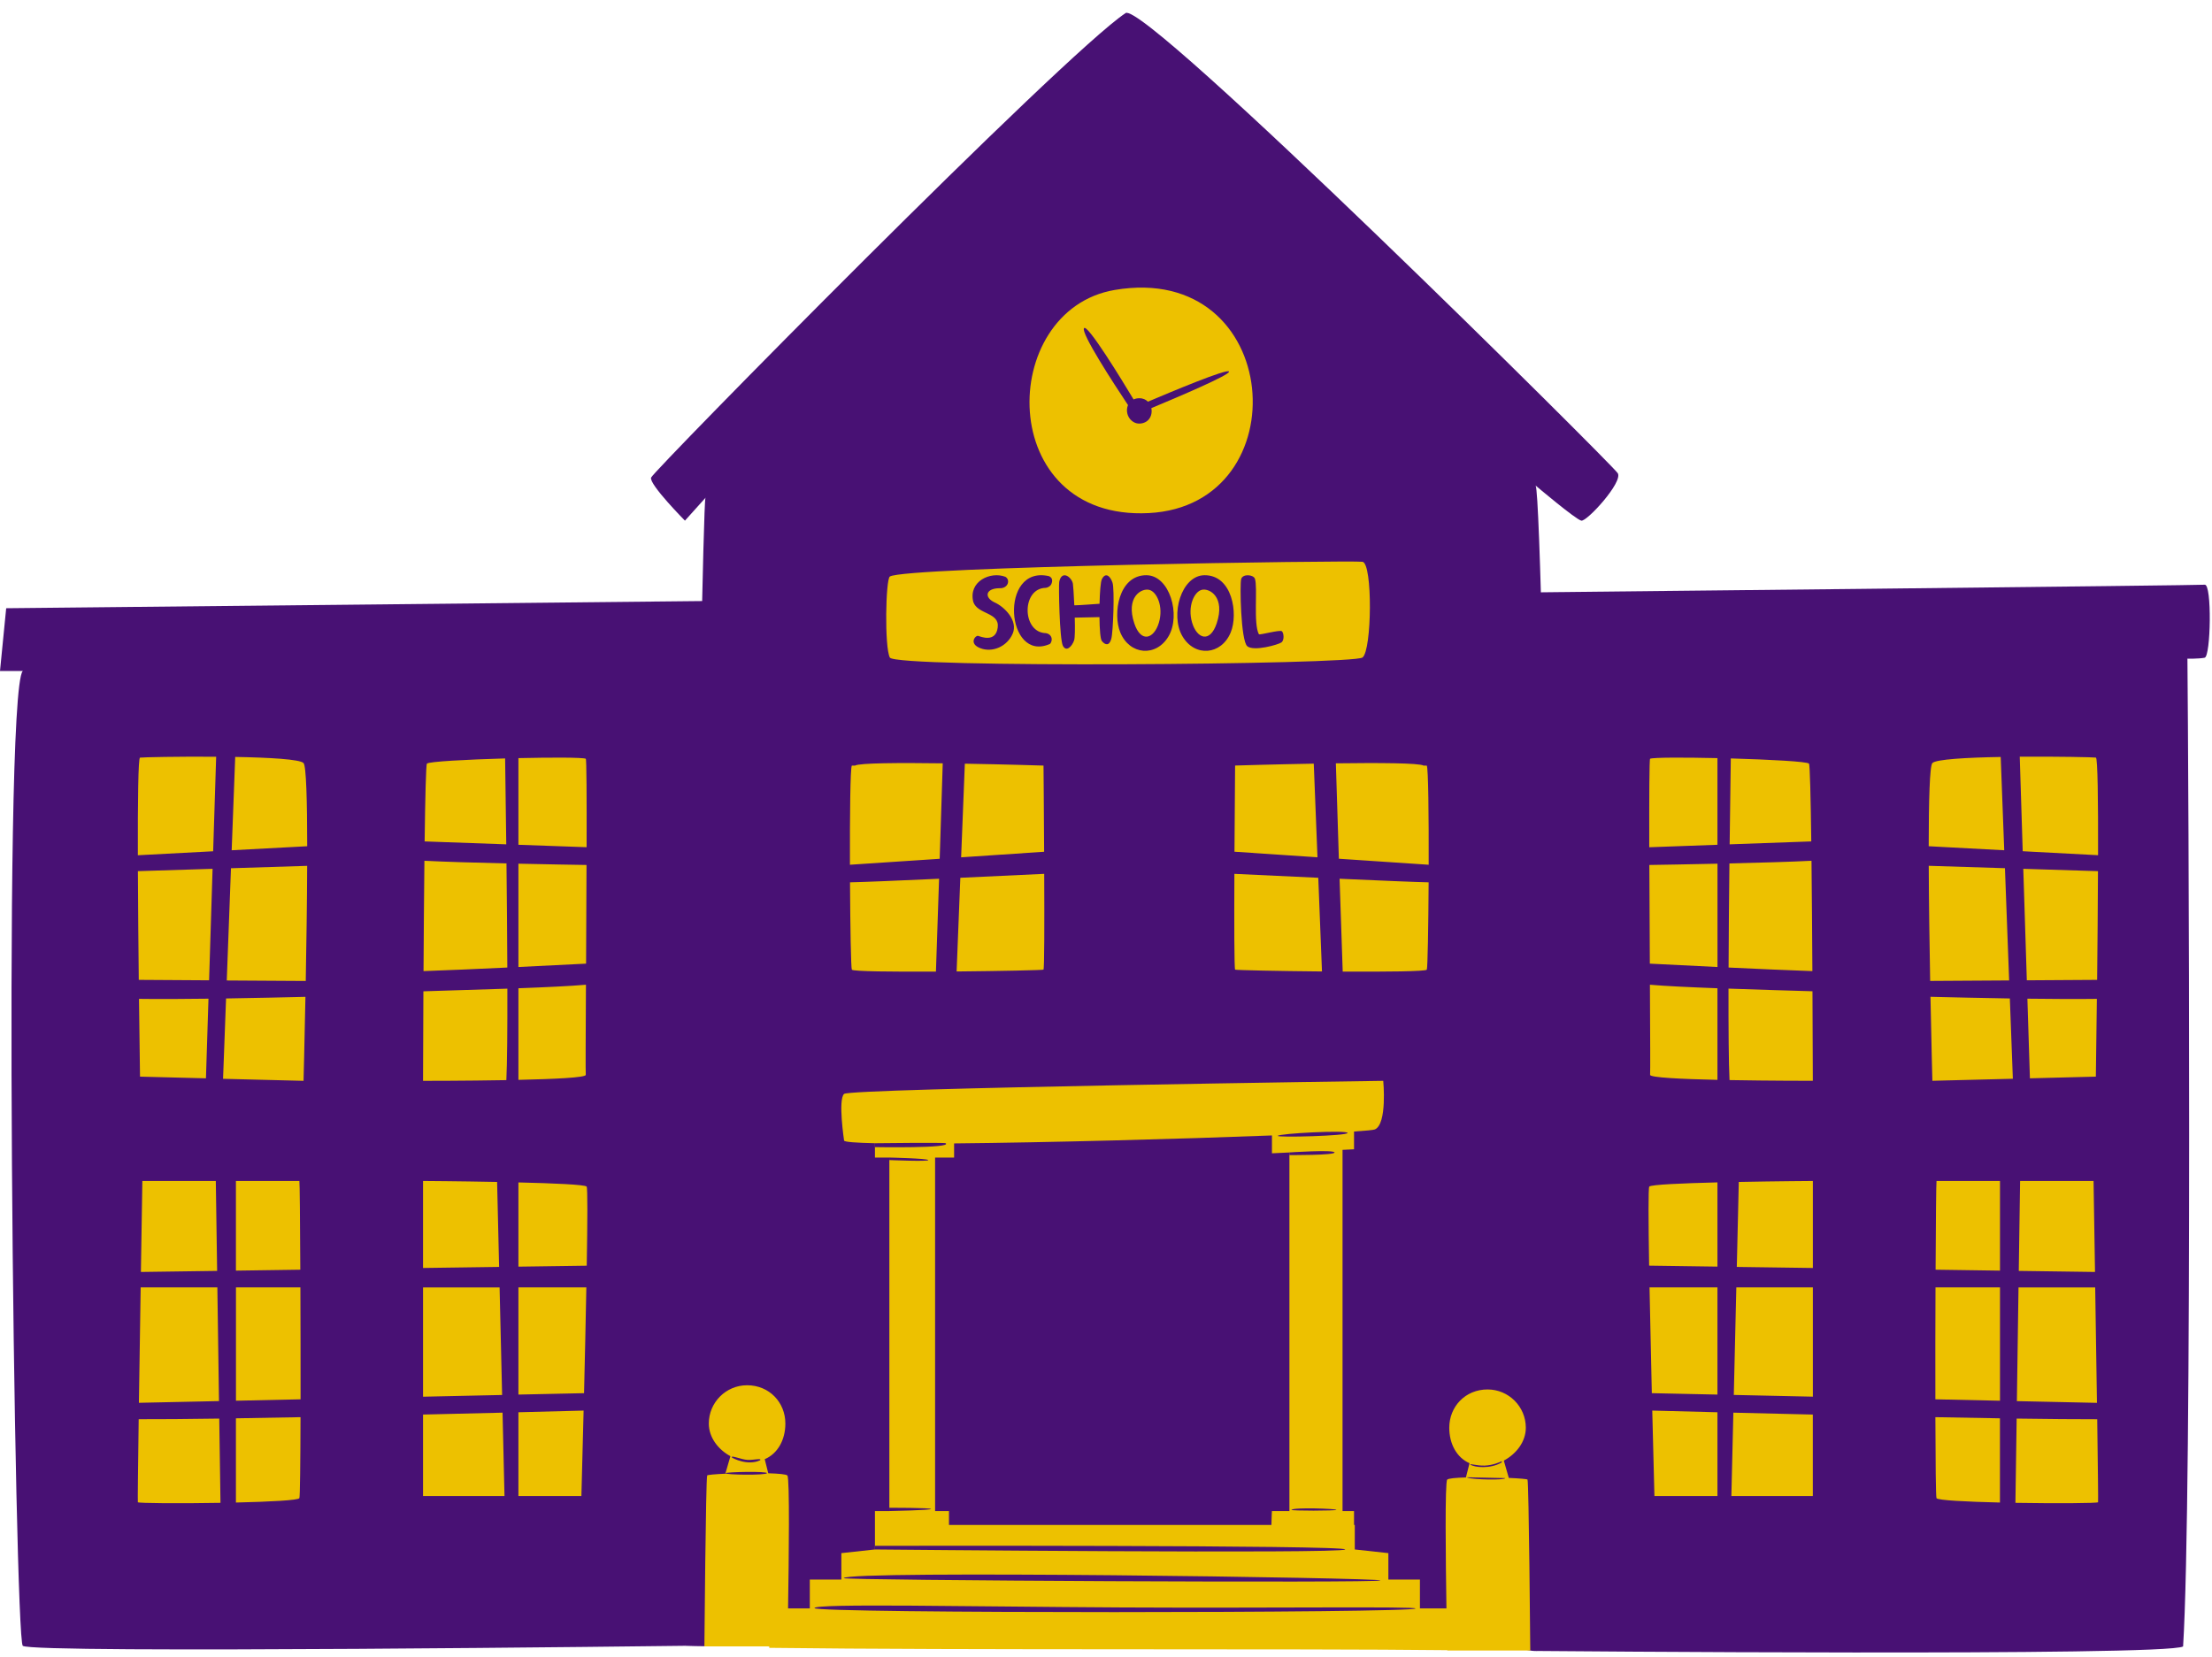 <?xml version="1.0" encoding="UTF-8" standalone="no"?><svg xmlns="http://www.w3.org/2000/svg" xmlns:xlink="http://www.w3.org/1999/xlink" fill="#000000" height="374.9" preserveAspectRatio="xMidYMid meet" version="1" viewBox="0.0 -2.9 500.5 374.9" width="500.5" zoomAndPan="magnify"><g id="change1_1"><path d="M5.15,148.94H0l1.4-14.2c0,0,495.76-5.04,497.44-5.32s1.4,16.24,0,16.52c-1.4,0.28-3.91,0.21-3.91,0.21 S414.86,243.38,339,244.34C263.14,245.31,5.15,148.94,5.15,148.94z M366.04,104.18c-1.25-2-107.11-107.11-111.36-104.12 c-14.23,9.49-106.86,103.62-107.36,105.12c-0.5,1.5,7.66,9.74,7.66,9.74l4.63-5.15l187.86-2.78c0,0,9.08,7.68,10.33,7.93 C359.05,115.17,367.29,106.18,366.04,104.18z" fill="#481174"/></g><g id="change2_1"><path d="M154.99,369.54c0,0-148,1.84-149.84,0s-4.68-215.26,0-220.61s486.45-5.47,489.79-2.8 c0.23,23.08,1.13,189.87-0.98,223.56c-4.01,2.28-146.27,1.02-146.27,1.02S174.54,338.48,154.99,369.54z" fill="#481174"/></g><g id="change3_1"><path d="M154.99,369.54c-0.06-2.27,3.7-257,4.63-259.78c0.93-2.78,92.54-91.62,98.09-93.47 c5.55-1.85,87.91,86.99,89.76,90.69c1.85,3.7,6.13,260.16,0.58,263.64c-1.56,0.62-7.91-1.89-14.8-1.98 c-32.65-0.46-92.67-12.57-156.53,1.06C167.67,369.58,160.76,369.76,154.99,369.54z" fill="#481174"/></g><g id="change1_2"><path d="M250.53,265.63c-0.41,0-0.81,0-1.22,0C249.71,265.63,250.12,265.63,250.53,265.63z M283.18,266.74 c-1.34-0.8-17.02-1.14-32.58-1.11c0.23,16.27,1.01,75.8-0.06,75.44c-1.12-0.37-1.31-63.34-1.34-75.44 c-15.24,0.05-29.94,0.45-30.46,1.1c-0.99,1.23-0.38,64.2-0.07,75.8c22.54,0.3,46.82,0.38,67.96,0.21 C286.41,326.75,285.5,268.13,283.18,266.74z M187.89,220.52c1.19,0.59,52.76,0,52.76,0s0.59-53.36,0.3-54.25 c-0.3-0.89-51.6,0.17-52.49,0.46S187.89,220.52,187.89,220.52z M327.11,166.73c-0.89-0.3-52.19-1.35-52.49-0.46 c-0.3,0.89,0.3,54.25,0.3,54.25s51.58,0.59,52.76,0C327.69,220.52,328,167.03,327.11,166.73z M368.83,339.86 c2.71,2.24,44.5,1.57,45.66,0c1.16-1.57,0.39-79.11,0-80.2s-41.79-0.73-44.89,1.02C366.51,262.45,368.83,339.86,368.83,339.86z M432.68,339.86c2.71,2.24,45.27,2.79,46.43,1.21c1.16-1.57,0-79.24-0.39-80.32c-0.39-1.09-42.18-1.82-45.27-0.06 C430.36,262.45,432.68,339.86,432.68,339.86z M478.47,164.23c-3.1-1.76-46.01,0.03-46.4,1.12c-0.39,1.09-0.77,77.54,0.39,79.11 s42.95,2.24,45.66,0C478.12,244.45,481.57,165.98,478.47,164.23z M413.5,165.28c-3.1-1.76-44.5-2.11-44.89-1.02 c-0.39,1.09-1.16,78.62,0,80.2s42.95,2.24,45.66,0C414.27,244.45,416.59,167.04,413.5,165.28z M136.3,260.69 c-3.1-1.76-44.5-2.11-44.89-1.02c-0.39,1.09-1.16,78.62,0,80.2c1.16,1.57,42.95,2.24,45.66,0 C137.07,339.86,139.4,262.45,136.3,260.69z M72.46,260.69c-3.1-1.76-44.89-1.02-45.27,0.06s-1.55,78.75-0.39,80.32 c1.16,1.57,43.72,1.02,46.43-1.21C73.23,339.86,75.55,262.45,72.46,260.69z M27.79,244.45c2.71,2.24,44.5,1.57,45.66,0 c1.16-1.57,0.77-78.03,0.39-79.11c-0.39-1.09-43.3-2.88-46.4-1.12S27.79,244.45,27.79,244.45z M91.64,244.45 c2.71,2.24,44.5,1.57,45.66,0s0.39-79.11,0-80.2c-0.39-1.09-41.79-0.73-44.89,1.02C89.32,167.04,91.64,244.45,91.64,244.45z" fill="#481174"/></g><g id="change4_1"><path d="M388.6,220.74v20.73c-8.08-0.18-15.32-0.52-15.24-1.14c0.06-0.49,0.02-9.2-0.04-20.39 C376.77,220.25,382.42,220.51,388.6,220.74z M388.6,192.55c-6.73,0.15-12.8,0.25-15.41,0.29c0.02,7.18,0.07,15.08,0.11,22.33 c3.46,0.18,9.15,0.46,15.31,0.76V192.55z M388.6,188.27v-19.61c-7.56-0.17-14.47-0.17-15.24,0.14c-0.18,0.07-0.21,8.75-0.19,20.03 L388.6,188.27z M259.91,113.21c34.37-1.75,30.53-57.01-7.71-50.49C225.55,67.27,225.14,114.98,259.91,113.21z M201.34,145.9 c-1.24-2.43-0.94-17.68,0-18.33c3.21-2.22,104.65-3.71,106.95-3.34c2.31,0.37,2.14,20.02,0,21.66S202.57,148.33,201.34,145.9z M341.39,331.55c-0.35-1.17-0.82-2.82-1.13-3.92c2.83-1.51,4.98-4.27,4.98-7.44c0-4.78-3.88-8.66-8.66-8.66 c-5.03,0-8.66,3.88-8.66,8.66c0,3.64,1.67,6.75,4.58,8.03l-0.81,3.22c-2.29,0.07-4,0.22-4.24,0.5c-0.53,0.63-0.34,17.89-0.17,29.14 h-6v-6.53h-7.14v-5.98l-7.6-0.83v-5.55h-0.17v-3.14h-2.6v-81.74l2.6-0.13v-4.02c2.74-0.18,4.42-0.34,4.73-0.48 c2.82-1.27,1.88-10.99,1.88-10.99s-120.58,1.69-121.99,2.96c-1.41,1.27,0,10.57,0,10.57c0.14,0.31,2.7,0.5,6.98,0.59v3.24h3.26 c0,17.22,0,60.79,0,80h-3.26v3.14v5.55l-7.6,0.83v5.98h-7.14v6.53h-4.92c0.18-11.2,0.39-29.42-0.15-30.07 c-0.24-0.29-2-0.44-4.33-0.51l-0.8-3.19c2.96-1.26,4.67-4.39,4.67-8.07c0-4.78-3.63-8.66-8.66-8.66c-4.78,0-8.66,3.88-8.66,8.66 c0,3.14,2.1,5.88,4.89,7.39c-0.31,1.1-0.79,2.78-1.15,3.97c-2.32,0.1-4.02,0.25-4.11,0.39c-0.31,0.47-0.63,38.68-0.63,38.68h14.68 v0.33c43.98,0.56,119.17,0.14,153.41,0.53c0,0.03,0,0.07,0,0.07h18.78c0,0-0.32-38.21-0.63-38.68 C345.5,331.8,343.76,331.65,341.39,331.55z M291.74,339.05h-3.95c0,0-0.09,1.63-0.11,3.14h-72.96v-3.14h-3.14v-80h4.3v-3.2 c21.14-0.2,51.24-1,71.92-1.8v4.04l3.95-0.19V339.05z M192.31,192.79c-0.03-11.04,0.08-21.89,0.43-22.44h0.73 c0.94-0.6,10.19-0.64,19.84-0.51c-0.12,3.74-0.4,12.47-0.69,21.6L192.31,192.79z M236.11,170.35c0,0,0.09,9.27,0.14,19.5 l-18.78,1.26l0.84-21.19C227.68,170.08,236.11,170.35,236.11,170.35z M192.74,216.53c-0.19-0.41-0.36-9.65-0.41-19.76 c3.04-0.06,11.18-0.4,20.15-0.81c-0.28,8.64-0.56,16.94-0.71,21.01C201.98,217.02,192.93,216.94,192.74,216.53z M217.29,195.74 c6.9-0.32,13.84-0.64,18.98-0.89c0.05,11,0.04,21.56-0.17,21.68c-0.2,0.11-9.64,0.32-19.65,0.41L217.29,195.74z M302.26,169.84 c9.65-0.13,18.91-0.08,19.84,0.51h0.73c0.35,0.56,0.46,11.4,0.43,22.44l-20.32-1.36C302.65,182.31,302.38,173.58,302.26,169.84z M297.26,169.91l0.84,21.19l-18.78-1.26c0.06-10.23,0.14-19.5,0.14-19.5S287.89,170.08,297.26,169.91z M303.81,216.97 c-0.15-4.07-0.43-12.37-0.71-21.01c8.97,0.4,17.11,0.75,20.15,0.81c-0.06,10.11-0.22,19.35-0.41,19.76 C322.64,216.94,313.59,217.02,303.81,216.97z M279.3,194.85c5.14,0.25,12.08,0.57,18.98,0.89l0.84,21.2 c-10.02-0.09-19.45-0.3-19.65-0.41C279.26,216.41,279.25,205.85,279.3,194.85z M457.67,189.73L457,168.34 c8.53-0.06,16.69,0.11,17.23,0.2c0.41,0.07,0.52,9.8,0.49,22.09L457.67,189.73z M474.51,218.84l-15.91,0.1l-0.8-25.23l16.9,0.53 C474.67,202.29,474.59,211.09,474.51,218.84z M458.73,223.1c5.82,0.07,11.42,0.1,15.72,0.04c-0.12,10.13-0.23,17.6-0.23,17.6 l-14.92,0.38L458.73,223.1z M453.49,189.51l-17.09-0.91c0.01-10.31,0.22-18.18,0.83-18.82c0.82-0.86,7.79-1.25,15.46-1.38 L453.49,189.51z M454.76,223.05l0.68,18.17l-18.21,0.46c0,0-0.22-8.17-0.43-19.01C441.77,222.8,448.24,222.94,454.76,223.05z M454.6,218.97l-17.87,0.11c-0.15-8.29-0.29-17.69-0.32-26.05l17.24,0.54L454.6,218.97z M410.1,221.42 c0.06,11.45,0.08,20.26,0.08,20.26s-9.5,0.01-18.85-0.16c-0.19-3.94-0.24-11.64-0.23-20.7C397.77,221.06,404.77,221.26,410.1,221.42 z M410.08,216.86c-5.01-0.17-12.11-0.49-18.96-0.81c0.03-7.66,0.1-15.93,0.19-23.56c6.82-0.16,13.92-0.36,18.57-0.6 C409.97,199.78,410.03,208.74,410.08,216.86z M409.83,187.51l-18.47,0.66c0.1-8.18,0.2-15.26,0.26-19.44 c8.72,0.25,17.34,0.7,17.69,1.18C409.53,170.21,409.7,177.59,409.83,187.51z M474.03,284.94l-17.25-0.24l0.3-20.35h16.62 C473.7,264.35,473.85,273.31,474.03,284.94z M474.47,314.56l-18.12-0.39l0.37-25.73h17.35 C474.21,296.86,474.35,306.27,474.47,314.56z M474.72,337.05c-0.08,0.24-9.46,0.29-18.7,0.14l0.28-19.07 c7.23,0.1,13.56,0.16,18.23,0.15C474.67,328.9,474.77,336.9,474.72,337.05z M437.94,288.43h14.59v25.65l-14.62-0.32 C437.89,305.72,437.9,296.62,437.94,288.43z M438.17,264.35h14.36v20.29l-14.57-0.21C438.01,273.28,438.09,264.68,438.17,264.35z M437.91,317.8c5.05,0.1,9.98,0.19,14.61,0.26v19.06c-7.54-0.18-14.16-0.5-14.36-1C438.01,335.74,437.94,328.03,437.91,317.8z M393.43,264.57c8.64-0.17,16.76-0.22,16.76-0.22v19.69l-17.21-0.24L393.43,264.57z M392.87,288.43h17.32v24.73l-17.89-0.39 L392.87,288.43z M392.2,316.78c5.39,0.13,11.52,0.28,17.98,0.43v18.44h-18.43L392.2,316.78z M373.17,265.63 c0.31-0.46,7.49-0.76,15.43-0.96c0,4.34,0,11.22,0,19.06l-15.46-0.22C372.98,273.51,372.94,265.97,373.17,265.63z M373.23,288.43 h15.37c0,7.92,0,16.47,0,24.26l-14.85-0.32C373.57,304.67,373.38,296.11,373.23,288.43z M373.85,316.31 c2.82,0.07,8.04,0.21,14.75,0.38c0,8.13,0,15.05,0,18.96h-14.26C374.35,335.65,374.12,327.27,373.85,316.31z M31.19,190.64 c-0.03-12.29,0.08-22.02,0.49-22.09c0.54-0.09,8.7-0.27,17.23-0.2l-0.68,21.39L31.19,190.64z M47.31,218.94l-15.91-0.1 c-0.09-7.76-0.16-16.55-0.2-24.6l16.9-0.53L47.31,218.94z M31.45,223.14c4.3,0.06,9.91,0.04,15.72-0.04l-0.57,18.02l-14.92-0.38 C31.69,240.74,31.57,233.27,31.45,223.14z M68.68,169.78c0.61,0.64,0.82,8.51,0.83,18.82l-17.09,0.91l0.8-21.12 C60.89,168.53,67.86,168.91,68.68,169.78z M51.15,223.05c6.51-0.1,12.99-0.25,17.96-0.37c-0.21,10.84-0.43,19.01-0.43,19.01 l-18.21-0.46L51.15,223.05z M52.26,193.58l17.24-0.54c-0.03,8.35-0.17,17.75-0.32,26.05l-17.87-0.11L52.26,193.58z M114.8,220.83 c0.02,9.05-0.04,16.76-0.23,20.7c-9.35,0.17-18.85,0.16-18.85,0.16s0.02-8.81,0.08-20.26C101.14,221.26,108.14,221.06,114.8,220.83z M114.79,216.05c-6.85,0.32-13.95,0.64-18.96,0.81c0.05-8.12,0.11-17.07,0.2-24.97c4.65,0.24,11.76,0.44,18.57,0.6 C114.68,200.11,114.76,208.39,114.79,216.05z M114.55,188.17l-18.47-0.66c0.13-9.92,0.3-17.3,0.52-17.6 c0.35-0.47,8.97-0.93,17.69-1.18C114.36,172.92,114.46,179.99,114.55,188.17z M117.3,241.47v-20.73c6.18-0.23,11.84-0.49,15.28-0.8 c-0.06,11.19-0.1,19.9-0.04,20.39C132.62,240.96,125.38,241.29,117.3,241.47z M132.61,215.17c-3.46,0.18-9.15,0.46-15.31,0.76 v-23.38c6.73,0.15,12.8,0.25,15.41,0.29C132.69,200.02,132.65,207.92,132.61,215.17z M132.73,188.82l-15.43-0.55v-19.61 c7.56-0.17,14.47-0.17,15.24,0.14C132.72,168.87,132.76,177.54,132.73,188.82z M48.83,264.35l0.3,20.35l-17.25,0.24 c0.18-11.63,0.33-20.59,0.33-20.59H48.83z M31.83,288.43h17.35l0.37,25.73l-18.12,0.39C31.55,306.27,31.7,296.86,31.83,288.43z M49.61,318.12l0.28,19.07c-9.24,0.16-18.62,0.1-18.7-0.14c-0.05-0.15,0.04-8.15,0.19-18.79C36.06,318.28,42.38,318.22,49.61,318.12 z M67.97,288.43c0.03,8.19,0.05,17.29,0.04,25.33l-14.62,0.32v-25.65H67.97z M67.74,264.35c0.08,0.32,0.16,8.93,0.21,20.08 l-14.57,0.21v-20.29H67.74z M53.39,318.06c4.63-0.07,9.56-0.16,14.61-0.26c-0.03,10.23-0.11,17.93-0.26,18.32 c-0.2,0.5-6.81,0.82-14.36,1V318.06z M112.93,283.8l-17.21,0.24v-19.69c0,0,8.12,0.05,16.76,0.22L112.93,283.8z M113.61,312.78 l-17.89,0.39v-24.73h17.32L113.61,312.78z M113.71,316.78l0.44,18.87H95.72v-18.44C102.19,317.06,108.32,316.91,113.71,316.78z M132.74,265.63c0.23,0.34,0.19,7.88,0.02,17.89l-15.46,0.22c0-7.85,0-14.72,0-19.06C125.25,264.87,132.43,265.17,132.74,265.63z M117.3,288.43h15.37c-0.14,7.67-0.34,16.23-0.52,23.94l-14.85,0.32C117.3,304.91,117.3,296.36,117.3,288.43z M117.3,316.69 c6.71-0.17,11.93-0.3,14.75-0.38c-0.27,10.96-0.5,19.34-0.5,19.34H117.3C117.3,331.74,117.3,324.81,117.3,316.69z" fill="#edc100"/></g><g id="change1_3"><path d="M255.23,88.77c-3.28-4.94-10.73-16.36-9.95-17.41c0.77-1.02,8.53,11.67,11.21,16.13 c0.36-0.17,0.79-0.27,1.29-0.27c0.84-0.01,1.5,0.31,1.96,0.78c5.36-2.28,18.1-7.61,18.35-6.81c0.23,0.74-11.39,5.69-17.58,8.27 c0.23,1.1-0.1,2.33-1.07,3c-0.72,0.49-1.77,0.66-2.61,0.32c-0.27-0.11-0.51-0.26-0.73-0.44C255.03,91.47,254.72,89.93,255.23,88.77z M213.97,255.81c-0.26-0.19-16.01,0-16.01,0v0.88C197.95,256.69,215.6,257,213.97,255.81z M201.21,259.05v0.57c0,0,9.05,0.38,8.83,0 C209.82,259.24,201.21,259.05,201.21,259.05z M304.91,253.47c-0.2-0.67-15.52,0.13-15.79,0.67 C288.9,254.57,305.11,254.14,304.91,253.47z M301.96,257.89c-0.2-0.66-10.22,0-10.22,0v0.6 C291.74,258.49,302.16,258.56,301.96,257.89z M302.39,338.77c0.06-0.25-9.63-0.61-10.18,0 C291.97,339.03,302.33,339.01,302.39,338.77z M201.21,339.05c0,0,9.39-0.19,9.44-0.47c0.06-0.28-9.44-0.28-9.44-0.28V339.05z M304.37,347.74c0.7-1.03-106.41-0.82-106.41-0.82v0.82C197.95,347.74,303.66,348.77,304.37,347.74z M312.35,354.75 c0.44-0.61-120.84-2.35-121.45-0.52C190.73,354.75,311.91,355.36,312.35,354.75z M253.8,360.86c-34.53-0.18-69.51-0.95-69.51,0.15 c0,1.25,135.55,1.13,135.99,0.09C320.49,360.59,287.36,361.04,253.8,360.86z M339.67,328.11c0.17-0.1,0.26-0.44,0-0.29 c-0.26,0.14-1.92,0.88-3.74,0.94c-1.81,0.06-3.44-0.53-3.24-0.23C333.7,329.23,337.26,329.5,339.67,328.11z M331.9,331.4 c0.03,0.04,0.09,0.07,0.18,0.1c1.29,0.45,8.5,0.6,8.5,0.09L331.9,331.4z M172,327.55c0.39-0.54-1.41-0.02-2.84-0.08 c-1.42-0.06-3.81-1.15-3.58-0.57C165.82,327.14,169.23,328.86,172,327.55z M164.15,330.48c-0.12,0.4,9.23,0.49,9.38,0 C173.68,329.99,164.24,330.2,164.15,330.48z M225.75,139.11c-0.46,3.5-3.82,2.07-4.42,1.89c-0.6-0.18-2.24,1.75,0.5,2.79 c2.73,1.04,6.02-0.37,7.3-3.28c1.28-2.91-1.82-6.12-4.18-7.13c-2.34-1.17-1.89-3.14,1.19-3.17c1.94,0.11,2.54-1.87,1.35-2.58 c-3.38-1.3-8.42,1.03-7.27,5.67C221.18,136.2,226.22,135.61,225.75,139.11z M243.04,142c0.19-0.57,0.21-2.73,0.14-5.13l5.59-0.12 c0.03,2.65,0.2,4.99,0.54,5.41c0.8,0.99,1.71,1.1,2.14-0.5c0.43-1.6,0.76-11.17,0.28-12.68c-0.48-1.51-1.59-2.49-2.42-0.8 c-0.27,0.55-0.46,2.92-0.52,5.55c-1.64,0.1-4.43,0.34-5.71,0.35c-0.11-2.43-0.25-4.55-0.32-4.9c-0.28-1.5-2.52-3.17-3.09-0.43 c-0.16,0.75,0.05,12.99,0.83,14.5C241.29,144.73,242.57,143.36,243.04,142z M259.41,127.27c5.26,0.05,7.8,8.99,5.01,13.79 c-2.8,4.8-8.82,4.29-10.94-0.85C251.75,136.03,253.08,127.22,259.41,127.27z M256.66,138.19c1.52,4.53,4.48,3.45,5.56-0.19 c1.08-3.64-0.47-7.02-2.21-7.42C258.27,130.16,254.66,132.2,256.66,138.19z M278.47,140.21c-2.12,5.15-8.14,5.66-10.94,0.85 c-2.8-4.8-0.25-13.75,5.01-13.79C278.87,127.22,280.2,136.03,278.47,140.21z M271.94,130.57c-1.74,0.41-3.29,3.78-2.21,7.42 c1.08,3.64,4.04,4.72,5.56,0.19C277.29,132.2,273.68,130.16,271.94,130.57z M289.94,142.48c0.71-0.51,0.54-2.15,0.11-2.53 c-0.44-0.38-4.89,0.86-5.2,0.69c-1.3-2.35-0.23-10.7-0.91-12.58c-0.34-0.94-2.73-1.16-3.1,0.06c-0.34,1.1-0.1,13.99,1.38,15.22 C283.69,144.57,289.23,142.99,289.94,142.48z M237.57,142.82c0.78-0.81,0.46-2.47-1.33-2.47c-5.04-0.61-5-10.11,0.35-10.22 c0.41-0.01,1.04-0.37,1.23-0.73c0.39-0.75,0.37-1.58-0.48-1.92C225.99,124.88,227.56,147.25,237.57,142.82z" fill="#481174"/></g></svg>